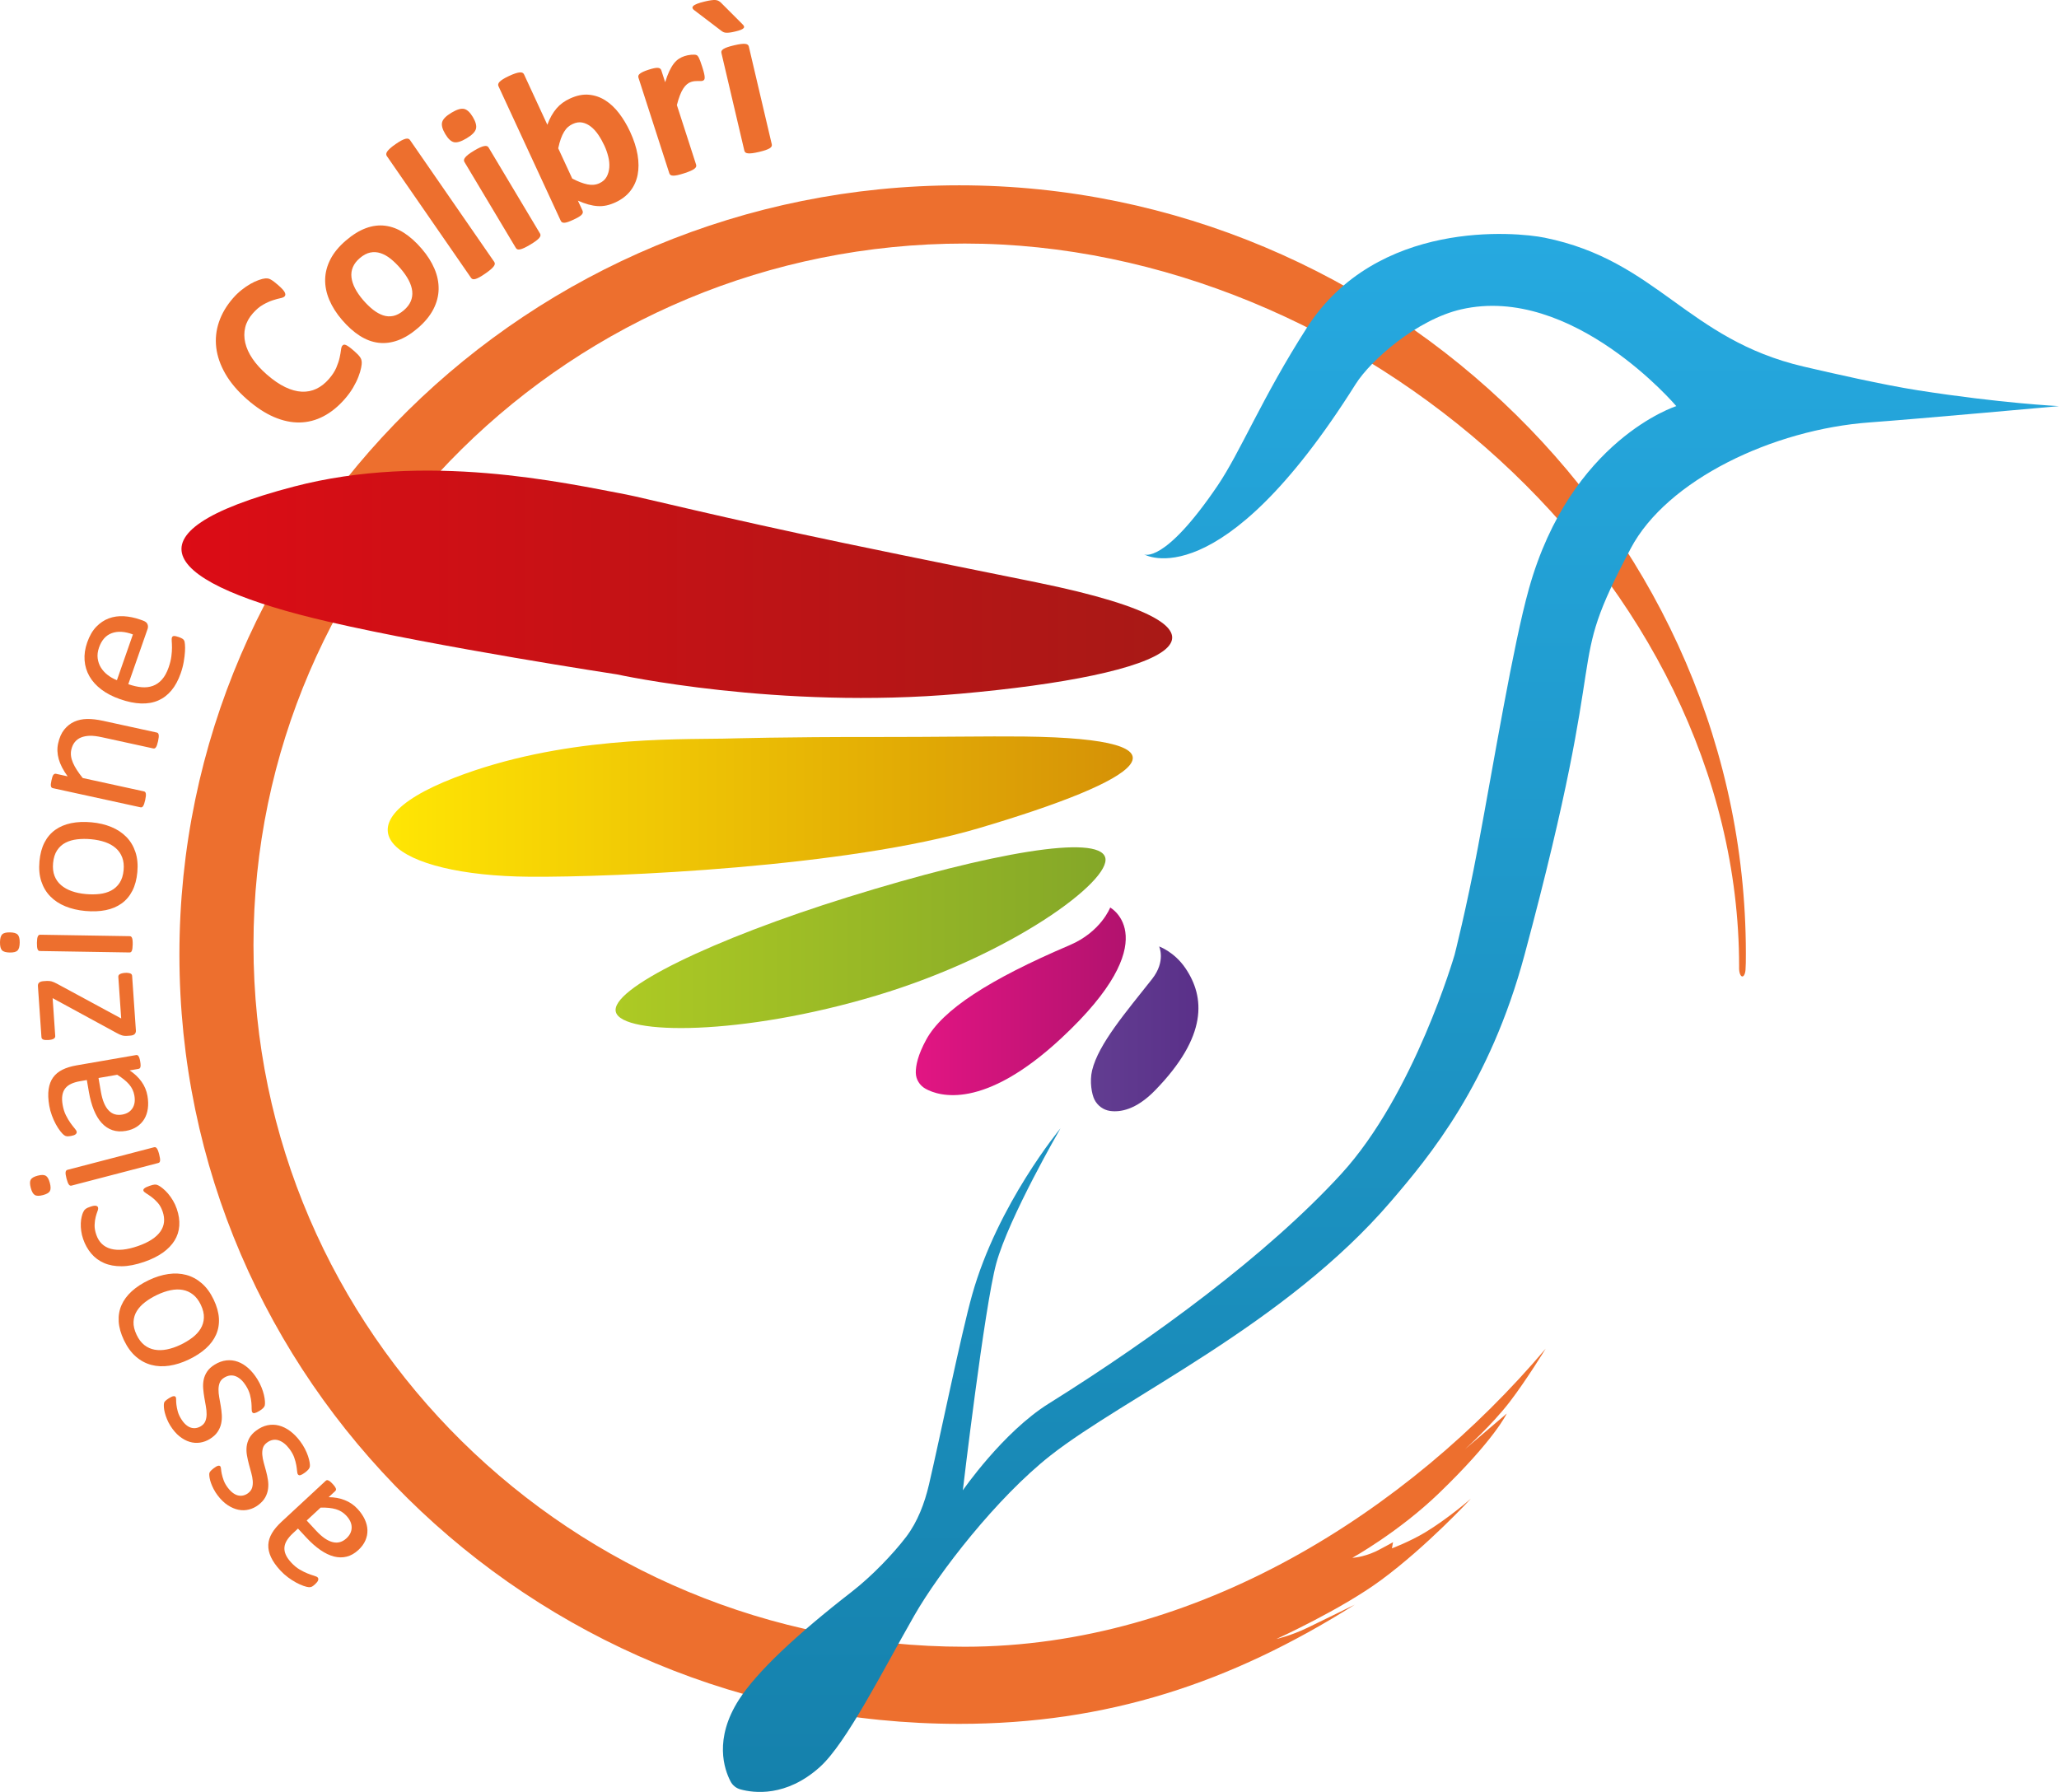 <?xml version="1.0" encoding="UTF-8"?>
<svg id="Livello_2" data-name="Livello 2" xmlns="http://www.w3.org/2000/svg" xmlns:xlink="http://www.w3.org/1999/xlink" viewBox="0 0 4651.71 4048.68">
  <defs>
    <style>
      .cls-1 {
        fill: #ed6f2e;
      }

      .cls-1, .cls-2, .cls-3, .cls-4, .cls-5, .cls-6, .cls-7 {
        stroke-width: 0px;
      }

      .cls-2 {
        fill: url(#Sfumatura_senza_nome_26);
      }

      .cls-3 {
        fill: url(#Sfumatura_senza_nome_14);
      }

      .cls-4 {
        fill: url(#Sfumatura_senza_nome_20);
      }

      .cls-5 {
        fill: url(#Sfumatura_senza_nome_13);
      }

      .cls-6 {
        fill: url(#Sfumatura_senza_nome_39);
      }

      .cls-7 {
        fill: url(#Sfumatura_senza_nome_33);
      }
    </style>
    <linearGradient id="Sfumatura_senza_nome_33" data-name="Sfumatura senza nome 33" x1="270.61" y1="4888.85" x2="744.97" y2="4888.85" gradientTransform="translate(1798.36 -2626.43)" gradientUnits="userSpaceOnUse">
      <stop offset="0" stop-color="#e21583"/>
      <stop offset="1" stop-color="#b2126e"/>
    </linearGradient>
    <linearGradient id="Sfumatura_senza_nome_14" data-name="Sfumatura senza nome 14" x1="1344.09" y1="6675.12" x2="1344.09" y2="3154.99" gradientTransform="translate(1798.36 -2626.43)" gradientUnits="userSpaceOnUse">
      <stop offset="0" stop-color="#1581ac"/>
      <stop offset="1" stop-color="#26a9e0"/>
    </linearGradient>
    <linearGradient id="Sfumatura_senza_nome_13" data-name="Sfumatura senza nome 13" x1="-1388.38" y1="3946.55" x2="849.9" y2="3946.55" gradientTransform="translate(1798.36 -2626.43)" gradientUnits="userSpaceOnUse">
      <stop offset="0" stop-color="#dc0c15"/>
      <stop offset="1" stop-color="#a81916"/>
    </linearGradient>
    <linearGradient id="Sfumatura_senza_nome_20" data-name="Sfumatura senza nome 20" x1="-922.42" y1="4448.83" x2="760.84" y2="4448.83" gradientTransform="translate(1798.36 -2626.43)" gradientUnits="userSpaceOnUse">
      <stop offset="0" stop-color="#ffe604"/>
      <stop offset="1" stop-color="#d59106"/>
    </linearGradient>
    <linearGradient id="Sfumatura_senza_nome_26" data-name="Sfumatura senza nome 26" x1="-407.61" y1="4745.03" x2="699.29" y2="4745.03" gradientTransform="translate(1798.36 -2626.43)" gradientUnits="userSpaceOnUse">
      <stop offset="0" stop-color="#adca24"/>
      <stop offset="1" stop-color="#84a728"/>
    </linearGradient>
    <linearGradient id="Sfumatura_senza_nome_39" data-name="Sfumatura senza nome 39" x1="666.27" y1="4951.04" x2="909.15" y2="4951.04" gradientTransform="translate(1798.36 -2626.43)" gradientUnits="userSpaceOnUse">
      <stop offset="0" stop-color="#623d91"/>
      <stop offset="1" stop-color="#5a3089"/>
    </linearGradient>
  </defs>
  <g id="Livello_1-2" data-name="Livello 1">
    <g>
      <path class="cls-1" d="M3944.14,2175.68c12.15-959.85-803.76-1756.98-1776.85-1756.98S405.34,1196.87,405.34,2156.8s788.85,1738.1,1761.95,1738.1c333.31,0,613.15-92.42,893.4-269.31,0,0-66.36,32.71-106.83,52.17-38.47,18.5-70.06,25.34-70.06,25.34,0,0,145.59-66.09,236.52-133.16,104.37-76.99,202.73-183.85,202.73-183.85,0,0-51.68,45.22-103.85,76.52-34.42,20.65-74.53,35.78-74.53,35.78l2.48-13.91s-30.32,16.84-40.25,21.37c-28.32,12.92-51.68,13.91-51.68,13.91,0,0,103.85-57.64,194.78-145.09,127.13-122.27,154.03-180.87,154.03-180.87l-94.9,80.99s61.36-54.69,102.36-108.32c37.55-49.13,80.5-119.25,80.5-119.25-310.81,367.29-787.46,673.44-1312.38,673.44-887.49,0-1606.94-709.71-1606.94-1585.19s719.45-1585.19,1606.94-1585.19,1749.43,757.88,1749.43,1633.36c.01-.66-.04,2.09-.04,3.85,0,10.36,3.28,18.76,7.33,18.76s7.33-8.4,7.33-18.76c0-.71.45-7.74.5-11.8Z"/>
      <path class="cls-7" d="M2508.15,2050.46s-20.7,54.83-91.37,84.97c-182.91,78.01-287.29,146.22-324.03,213.16-19.23,35.03-24.04,59.38-23.78,75.32.25,15.19,8.97,28.85,22.27,36.18,29.89,16.47,130.38,49.54,306.59-114.48,240.49-223.85,110.31-295.15,110.31-295.15Z"/>
      <path class="cls-3" d="M2584.67,1252.47s171.65,102.29,478-384.59c33.74-53.63,137.95-145.89,238.5-168.94,251.42-57.64,485.95,218.63,485.95,218.63,0,0-238.5,75.53-332.91,412.41-35.9,128.11-78.81,389.56-115.28,584.41-25.84,138.1-52.67,242.74-52.67,242.74,0,0-91.1,315.29-256.39,495.56-166.49,181.57-422.35,369.68-660.85,518.75-103.35,64.59-193.78,195.77-193.78,195.77,0,0,49.07-416.49,75.53-512.78,28.7-104.45,145.09-305.09,145.09-305.09,0,0-142.11,170.93-199.75,376.64-24.66,88.01-71.87,319.01-97.39,428.31-9.73,41.66-25.69,84.28-51.68,118.26-28.94,37.85-76.57,88.02-123.23,124.22-124.22,96.4-214.22,180.79-254.4,243.47-56.95,88.84-33.25,157.37-18.9,184.77,4.62,8.81,12.65,15.25,22.25,17.89,30.04,8.26,103.31,17.97,179.51-50.61,60.2-54.18,142.29-218.17,213.66-342.85,55.34-96.67,186.09-265.52,307.07-360.74,167.95-132.17,530.95-296.14,769.45-574.4,87.66-102.27,223.32-265,301.83-557.17,202.02-751.81,85.46-625.41,239.74-917.82,81.56-154.59,320.75-269.07,540.37-284.97,107.03-7.75,427.32-36.77,427.32-36.77,0,0-130.21-6.23-319-35.78-77.85-12.18-195.24-38.89-258.38-53.66-263.35-61.61-329.93-239.5-584.73-291.1-64.48-13.06-379.22-42.81-537.23,203.65-101.35,158.08-149.98,280.49-201.73,356.76-121.29,178.76-165.96,155.03-165.96,155.03Z"/>
      <path class="cls-5" d="M2343.19,1316.07c-103.61-21.18-263.47-52.93-438.25-89.44-268.96-56.18-456.21-102.95-489.93-109.31-142.11-26.83-452.01-96.22-751.29-17.89-402.48,105.34-288.19,220.62,77.51,305.09,251.3,58.04,652.9,119.25,652.9,119.25,0,0,364.17,80.05,774.14,43.73,471.05-41.74,709.55-142.11,174.9-251.42Z"/>
      <path class="cls-4" d="M2312.72,1664.08c-79.48-.94-201.98,1.27-336.18,1.1-206.51-.27-317.12,3.22-342.91,3.68-108.68,1.95-366.7-4.79-607.19,88.45-280.32,108.68-137.6,221.26,169.93,223.6,193.78,1.47,716.96-21.73,1013.64-109.31,373.66-110.31,505.83-202.73,102.7-207.51Z"/>
      <path class="cls-2" d="M2496.88,1937.17c-15.62-52.04-254.07-11.93-581.36,89.83-304.12,94.55-539.66,207.94-524.04,259.98,15.62,52.04,283.94,53.77,588.98-37.77,305.04-91.54,532.04-260,516.42-312.04Z"/>
      <path class="cls-6" d="M2618.71,2138.41s15.78,33.32-15.9,73.54c-57.92,73.54-121.21,146.59-135.54,206.6-6.07,25.44-.56,54.06,5.24,65.67,6.91,13.82,19.96,23.63,35.26,25.81,22.5,3.22,58.49-2.09,101.5-46.17,119.75-122.73,113.29-211.18,68.57-276.76-24.92-36.56-59.13-48.69-59.13-48.69Z"/>
      <g>
        <path class="cls-1" d="M735.76,3345.76c1.32-1.22,2.71-1.7,4.18-1.44,1.47.26,3.08,1,4.82,2.22,1.75,1.22,3.99,3.3,6.71,6.25,2.63,2.84,4.57,5.25,5.8,7.24,1.24,2,1.88,3.69,1.93,5.05.05,1.38-.59,2.68-1.91,3.9l-14.84,13.77c12.89.01,24.93,2.18,36.11,6.52,11.18,4.34,20.87,10.92,29.06,19.75,7.18,7.74,12.66,15.69,16.44,23.84,3.78,8.16,5.8,16.23,6.05,24.21.25,7.99-1.29,15.81-4.62,23.46-3.33,7.65-8.57,14.8-15.72,21.42-8.35,7.75-17.18,12.79-26.47,15.12-9.29,2.33-18.9,2.22-28.84-.33-9.93-2.55-20.16-7.46-30.7-14.74-10.53-7.27-21.1-16.64-31.72-28.08l-18.81-20.28-11.54,10.71c-5.71,5.3-10.21,10.59-13.5,15.87-3.28,5.28-5.14,10.61-5.58,15.98-.43,5.37.58,10.88,3.04,16.51,2.46,5.63,6.57,11.55,12.34,17.77,6.17,6.65,12.51,11.88,19,15.69,6.5,3.81,12.56,6.81,18.17,9.01,5.62,2.2,10.46,3.89,14.53,5.08,4.08,1.19,6.71,2.44,7.93,3.75.81.87,1.3,1.84,1.46,2.9.17,1.07.04,2.25-.38,3.56-.43,1.3-1.22,2.7-2.4,4.2-1.17,1.49-2.58,3-4.23,4.53-2.75,2.55-5.09,4.37-7.05,5.47-1.94,1.1-4.32,1.57-7.11,1.43-2.79-.15-6.82-1.12-12.09-2.94-5.26-1.81-10.86-4.33-16.8-7.53-5.94-3.21-12.02-7.11-18.22-11.7-6.2-4.59-11.93-9.72-17.19-15.39-9.81-10.58-16.94-20.69-21.4-30.35-4.46-9.66-6.48-18.95-6.05-27.86.43-8.91,3.14-17.62,8.14-26.12,5.01-8.5,12.12-17.03,21.36-25.59l100.1-92.85ZM692.87,3435.45l21.39,23.06c6.88,7.41,13.48,13.26,19.8,17.54,6.32,4.28,12.39,7.07,18.2,8.37,5.81,1.3,11.23,1.2,16.26-.33,5.03-1.52,9.8-4.37,14.31-8.55,7.7-7.14,11.58-15.25,11.64-24.33.06-9.08-3.95-17.99-12.04-26.71-6.57-7.09-14.48-11.97-23.72-14.66-9.24-2.68-20.68-3.89-34.33-3.6l-31.5,29.21Z"/>
        <path class="cls-1" d="M578.65,3232.37c8.27-6.22,16.77-10.25,25.52-12.1,8.75-1.84,17.45-1.64,26.08.61,8.64,2.25,17,6.37,25.09,12.38,8.09,6.01,15.63,13.65,22.6,22.91,4.3,5.7,7.94,11.48,10.93,17.32,3,5.84,5.35,11.33,7.05,16.47,1.71,5.14,2.89,9.7,3.54,13.67.65,3.98.87,7.07.66,9.28-.21,2.21-1.17,4.43-2.89,6.64-1.71,2.22-4.42,4.73-8.13,7.52-2.27,1.71-4.28,3.04-6.02,3.98-1.73.93-3.21,1.58-4.44,1.94-1.23.37-2.29.38-3.21.05-.91-.34-1.68-.93-2.31-1.76-.98-1.3-1.63-3.84-1.94-7.62-.31-3.77-.91-8.25-1.81-13.44-.9-5.18-2.47-10.94-4.7-17.26-2.23-6.32-5.85-12.82-10.86-19.47-3.76-4.98-7.69-9.1-11.81-12.32-4.12-3.23-8.35-5.54-12.68-6.93-4.33-1.39-8.72-1.67-13.16-.84-4.44.83-8.88,2.91-13.31,6.25-4.55,3.42-7.51,7.47-8.88,12.13-1.37,4.66-1.82,9.79-1.35,15.4.47,5.61,1.56,11.48,3.28,17.63,1.72,6.15,3.47,12.52,5.23,19.1,1.77,6.59,3.18,13.25,4.22,20,1.05,6.75,1.15,13.43.3,20.02-.85,6.6-2.98,12.99-6.38,19.19-3.41,6.2-8.7,12-15.89,17.42-6.35,4.77-13.34,8.14-20.99,10.08-7.64,1.94-15.48,2.12-23.53.54-8.04-1.58-16.13-5.03-24.27-10.35-8.13-5.32-15.87-12.85-23.21-22.59-3.22-4.28-6.08-8.83-8.59-13.64-2.5-4.82-4.51-9.36-6.03-13.61-1.52-4.26-2.56-8.08-3.14-11.46-.57-3.38-.85-6.06-.84-8.03.02-1.97.23-3.43.64-4.39.4-.95.99-1.86,1.75-2.71.77-.86,1.74-1.87,2.92-3.04s2.73-2.48,4.65-3.92c2.04-1.54,3.87-2.78,5.5-3.73,1.63-.95,3.09-1.58,4.36-1.88,1.28-.31,2.34-.32,3.21-.04.87.28,1.57.77,2.1,1.48.81,1.07,1.31,3.11,1.51,6.12.21,3.02.77,6.68,1.68,11.02.92,4.33,2.36,9.17,4.3,14.49,1.95,5.33,5.03,10.79,9.23,16.37,3.76,4.98,7.64,8.96,11.64,11.9,4,2.95,7.97,4.85,11.9,5.71,3.93.86,7.8.83,11.62-.09,3.81-.91,7.4-2.64,10.75-5.16,4.67-3.52,7.7-7.66,9.08-12.43,1.39-4.76,1.85-9.95,1.37-15.56-.46-5.61-1.57-11.56-3.33-17.88-1.75-6.31-3.51-12.76-5.28-19.34-1.76-6.58-3.25-13.28-4.45-20.11-1.19-6.82-1.43-13.49-.7-20,.73-6.51,2.74-12.82,6.02-18.92,3.29-6.11,8.41-11.78,15.35-17.01Z"/>
        <path class="cls-1" d="M484.76,3083.4c8.8-5.44,17.65-8.67,26.53-9.7,8.88-1.02,17.52-.02,25.91,3,8.4,3.03,16.34,7.91,23.85,14.64,7.5,6.73,14.3,15.02,20.4,24.89,3.75,6.07,6.85,12.16,9.29,18.25s4.28,11.78,5.51,17.05c1.23,5.27,1.99,9.92,2.27,13.94.28,4.02.22,7.12-.2,9.3-.41,2.18-1.58,4.29-3.48,6.34-1.9,2.06-4.83,4.3-8.79,6.74-2.42,1.5-4.54,2.63-6.36,3.41-1.81.77-3.35,1.28-4.6,1.53-1.25.25-2.32.16-3.2-.26-.87-.42-1.59-1.07-2.14-1.96-.86-1.39-1.27-3.98-1.23-7.76s-.15-8.3-.57-13.55c-.42-5.25-1.45-11.12-3.09-17.63-1.64-6.5-4.64-13.3-9.02-20.39-3.28-5.32-6.83-9.76-10.63-13.36-3.81-3.59-7.8-6.28-11.99-8.06-4.18-1.79-8.53-2.47-13.03-2.05-4.5.42-9.11,2.08-13.83,5-4.85,2.99-8.17,6.75-9.96,11.27-1.79,4.52-2.71,9.58-2.77,15.21-.05,5.63.5,11.58,1.65,17.86,1.15,6.28,2.3,12.78,3.45,19.5,1.16,6.72,1.94,13.48,2.36,20.3.42,6.82-.09,13.47-1.55,19.97-1.45,6.49-4.16,12.66-8.12,18.52-3.96,5.86-9.77,11.15-17.42,15.88-6.76,4.17-14.03,6.88-21.83,8.11-7.79,1.23-15.61.69-23.47-1.62-7.86-2.31-15.6-6.49-23.21-12.54-7.61-6.05-14.62-14.26-21.04-24.64-2.82-4.55-5.25-9.35-7.29-14.38-2.05-5.03-3.63-9.72-4.75-14.11-1.12-4.37-1.81-8.27-2.07-11.7-.26-3.42-.29-6.11-.09-8.07.2-1.96.55-3.39,1.04-4.31.49-.92,1.16-1.76,2-2.55.84-.78,1.9-1.7,3.19-2.75,1.29-1.06,2.95-2.22,4.99-3.48,2.17-1.34,4.11-2.4,5.82-3.2s3.21-1.29,4.51-1.47c1.3-.19,2.36-.1,3.2.26.84.36,1.49.91,1.96,1.67.7,1.14,1.02,3.22.94,6.24-.07,3.02.15,6.73.66,11.13.52,4.4,1.5,9.35,2.95,14.83,1.45,5.49,4.01,11.2,7.68,17.15,3.28,5.31,6.78,9.62,10.5,12.92,3.71,3.3,7.49,5.56,11.32,6.77,3.84,1.22,7.69,1.54,11.58.98,3.88-.56,7.61-1.95,11.18-4.15,4.98-3.07,8.37-6.92,10.19-11.54,1.82-4.62,2.75-9.74,2.8-15.37.06-5.62-.5-11.66-1.67-18.11-1.16-6.45-2.32-13.03-3.48-19.75-1.15-6.71-2.01-13.53-2.58-20.43-.56-6.91-.18-13.56,1.14-19.98,1.33-6.41,3.91-12.51,7.74-18.28,3.83-5.78,9.45-10.95,16.85-15.52Z"/>
        <path class="cls-1" d="M336.18,2892.35c14.89-7.1,29.52-11.69,43.9-13.76,14.38-2.07,27.94-1.41,40.69,1.98,12.75,3.4,24.43,9.7,35.04,18.88,10.61,9.19,19.57,21.44,26.86,36.75,7.1,14.9,11.06,28.96,11.87,42.16.82,13.21-1.28,25.53-6.29,36.98-5.01,11.45-12.74,21.89-23.19,31.32-10.45,9.43-23.4,17.83-38.83,25.18-14.89,7.1-29.5,11.72-43.85,13.86-14.34,2.14-27.89,1.51-40.64-1.88-12.75-3.39-24.38-9.67-34.89-18.83-10.51-9.16-19.45-21.46-26.81-36.89-7.1-14.91-11.06-28.96-11.88-42.16-.81-13.21,1.28-25.53,6.29-36.98,5.01-11.45,12.72-21.92,23.14-31.42,10.42-9.5,23.28-17.89,38.58-25.18ZM354.83,2925.72c-9.88,4.7-18.78,10.07-26.71,16.1-7.92,6.02-14.2,12.72-18.83,20.07-4.63,7.37-7.17,15.55-7.6,24.57s1.9,18.88,7,29.58c4.71,9.89,10.53,17.55,17.44,22.99,6.91,5.43,14.68,8.91,23.3,10.46,8.63,1.54,17.87,1.33,27.73-.62,9.86-1.96,20-5.43,30.43-10.39,10.02-4.77,18.99-10.17,26.91-16.2,7.93-6.02,14.16-12.73,18.68-20.13,4.53-7.4,7.02-15.6,7.45-24.62s-1.9-18.88-7-29.58c-4.65-9.75-10.44-17.38-17.39-22.88-6.94-5.5-14.69-9.04-23.25-10.61-8.56-1.58-17.75-1.35-27.58.68-9.83,2.03-20.03,5.56-30.58,10.59Z"/>
        <path class="cls-1" d="M338.34,2679.19c2.41-.83,4.52-1.48,6.34-1.96,1.82-.47,3.39-.73,4.72-.8,1.33-.06,2.54,0,3.62.17,1.09.17,2.83.83,5.21,1.98,2.38,1.15,5.61,3.37,9.68,6.68,4.08,3.31,8.06,7.25,11.93,11.81,3.88,4.56,7.52,9.71,10.93,15.46,3.41,5.75,6.26,11.92,8.54,18.53,4.71,13.64,6.61,26.51,5.72,38.62-.89,12.11-4.47,23.22-10.74,33.33-6.27,10.11-15.1,19.22-26.5,27.32-11.4,8.11-25.39,15.02-41.97,20.74-18.85,6.51-35.83,9.82-50.95,9.92-15.11.11-28.36-2.32-39.75-7.28-11.39-4.96-21.03-12.09-28.93-21.4-7.89-9.31-14-20.22-18.32-32.74-2.09-6.04-3.55-12.11-4.38-18.19-.83-6.09-1.15-11.84-.96-17.25.2-5.42.85-10.41,1.97-14.96,1.13-4.56,2.24-7.98,3.36-10.25,1.12-2.28,2.07-3.9,2.84-4.87.77-.98,1.76-1.91,2.96-2.79,1.21-.89,2.63-1.69,4.28-2.42,1.65-.72,3.76-1.53,6.31-2.41,5.53-1.91,9.61-2.61,12.24-2.1,2.63.51,4.27,1.68,4.9,3.5.73,2.11.4,4.94-1,8.49-1.39,3.55-2.78,7.92-4.16,13.11-1.38,5.2-2.21,11.19-2.48,17.97-.27,6.78,1,14.25,3.81,22.41,5.78,16.73,16.69,27.32,32.74,31.77,16.05,4.45,36.41,2.42,61.07-6.1,12.33-4.26,22.74-9.15,31.22-14.67,8.48-5.53,15.07-11.61,19.75-18.27,4.69-6.65,7.42-13.77,8.21-21.36.79-7.59-.27-15.6-3.18-24.04-2.77-8.01-6.47-14.6-11.11-19.77-4.64-5.16-9.24-9.43-13.82-12.81-4.58-3.38-8.63-6.14-12.15-8.32-3.52-2.17-5.58-4.09-6.16-5.78-.34-.98-.34-1.93-.02-2.82.33-.9,1.08-1.83,2.25-2.78,1.18-.96,2.76-1.9,4.74-2.82,1.98-.92,4.39-1.87,7.23-2.85Z"/>
        <path class="cls-1" d="M85.1,2656.3c8.42-2.2,14.56-2.1,18.43.27,3.87,2.37,6.91,7.8,9.13,16.29,2.17,8.35,2.18,14.46.01,18.32-2.16,3.87-7.39,6.88-15.66,9.04-8.41,2.2-14.56,2.11-18.43-.26-3.87-2.37-6.91-7.8-9.13-16.29-2.18-8.35-2.18-14.46-.01-18.32,2.17-3.87,7.39-6.89,15.66-9.04ZM348.21,2592.08c1.16-.31,2.22-.27,3.16.09.95.37,1.88,1.12,2.8,2.27.92,1.14,1.82,2.83,2.71,5.05.89,2.23,1.81,5.14,2.74,8.73.9,3.46,1.51,6.38,1.82,8.75.31,2.38.35,4.33.13,5.85s-.67,2.63-1.34,3.34c-.66.72-1.58,1.22-2.74,1.53l-195.88,51.07c-1.01.26-2.02.26-3.02-.02s-1.97-1.02-2.91-2.24c-.93-1.21-1.85-2.93-2.74-5.16-.89-2.22-1.79-5.07-2.69-8.52-.94-3.6-1.56-6.59-1.87-8.97-.31-2.38-.34-4.29-.1-5.74.24-1.44.72-2.57,1.44-3.37.72-.8,1.59-1.34,2.6-1.6l195.88-51.07Z"/>
        <path class="cls-1" d="M307.41,2383.82c1.77-.31,3.21.05,4.29,1.07,1.09,1.02,2.03,2.52,2.83,4.5.8,1.97,1.54,4.94,2.22,8.9.66,3.81.97,6.89.91,9.24-.05,2.35-.43,4.12-1.14,5.29-.71,1.18-1.95,1.92-3.72,2.23l-19.95,3.45c10.8,7.04,19.71,15.42,26.72,25.15,7.01,9.74,11.54,20.53,13.6,32.4,1.8,10.41,2.06,20.06.79,28.96-1.27,8.9-3.98,16.76-8.13,23.59-4.14,6.83-9.7,12.55-16.66,17.15s-15.25,7.73-24.85,9.4c-11.23,1.94-21.37,1.36-30.43-1.75-9.06-3.11-17.06-8.44-24-16-6.94-7.55-12.83-17.25-17.7-29.09-4.86-11.84-8.63-25.45-11.29-40.84l-4.72-27.26-15.51,2.68c-7.68,1.33-14.34,3.31-19.97,5.95-5.63,2.64-10.09,6.09-13.39,10.36-3.29,4.27-5.44,9.43-6.45,15.49-1.01,6.06-.79,13.27.66,21.62,1.55,8.94,4.01,16.78,7.38,23.51,3.37,6.74,6.82,12.56,10.32,17.46,3.51,4.9,6.65,8.96,9.41,12.18,2.77,3.22,4.3,5.71,4.6,7.46.2,1.18.09,2.25-.35,3.23-.44.98-1.19,1.9-2.26,2.77-1.07.87-2.5,1.61-4.29,2.22s-3.8,1.11-6.02,1.49c-3.69.64-6.65.89-8.89.75-2.23-.14-4.48-1.04-6.74-2.68-2.26-1.65-5.1-4.66-8.53-9.05-3.42-4.39-6.75-9.54-9.98-15.48-3.23-5.93-6.2-12.51-8.89-19.75-2.7-7.23-4.7-14.66-6.02-22.27-2.46-14.21-2.92-26.59-1.4-37.11,1.53-10.53,4.9-19.41,10.11-26.66,5.22-7.24,12.24-13.05,21.06-17.45,8.83-4.4,19.45-7.67,31.86-9.82l134.53-23.28ZM222.56,2435.64l5.36,31c1.73,9.97,4.07,18.46,7.04,25.5,2.97,7.03,6.53,12.68,10.69,16.94,4.16,4.26,8.77,7.13,13.81,8.59,5.05,1.47,10.6,1.67,16.66.62,10.34-1.79,18.02-6.48,23.02-14.06,5-7.58,6.49-17.24,4.46-28.96-1.65-9.53-5.61-17.93-11.9-25.22-6.28-7.29-15.22-14.53-26.82-21.74l-42.33,7.33Z"/>
        <path class="cls-1" d="M282.23,2198.09c2.84-.19,5.29-.14,7.34.17,2.05.3,3.74.71,5.05,1.22,1.31.51,2.27,1.26,2.86,2.26.6,1,.93,2.1,1.02,3.28l8.51,123.3c.22,3.12-.65,5.75-2.61,7.9-1.95,2.14-5.4,3.39-10.34,3.73l-7.63.52c-2.09.15-3.97.13-5.64-.06-1.66-.18-3.34-.51-5.03-1-1.69-.48-3.5-1.17-5.44-2.08-1.94-.9-4.16-2.02-6.66-3.34l-144.77-78.78,5.92,85.69c.16,2.38-.94,4.35-3.31,5.93-2.37,1.58-6.32,2.56-11.86,2.95-2.69.19-5.06.2-7.1.04-2.04-.16-3.72-.52-5.04-1.11-1.32-.58-2.27-1.33-2.86-2.26-.59-.93-.93-2.06-1.02-3.4l-7.93-114.84c-.11-1.63.01-3.09.38-4.38.36-1.29,1.04-2.42,2.02-3.38.99-.96,2.29-1.76,3.89-2.39,1.61-.63,3.69-1.04,6.23-1.21l7.18-.49c2.1-.15,4.05-.13,5.86.04,1.82.17,3.61.5,5.37.97,1.76.48,3.65,1.16,5.67,2.07,2.02.91,4.28,2.02,6.77,3.34l144.74,78.33-6.48-93.92c-.08-1.19.11-2.28.56-3.28.46-1,1.26-1.87,2.41-2.63,1.15-.75,2.72-1.41,4.71-2,1.99-.58,4.4-.97,7.25-1.17Z"/>
        <path class="cls-1" d="M22.41,2106.62c8.7.14,14.59,1.87,17.69,5.19,3.09,3.32,4.57,9.37,4.43,18.14-.14,8.63-1.77,14.51-4.9,17.66-3.12,3.15-8.96,4.65-17.51,4.51-8.69-.14-14.59-1.87-17.69-5.19-3.09-3.32-4.57-9.37-4.43-18.14.14-8.62,1.77-14.5,4.9-17.65,3.13-3.15,8.96-4.65,17.51-4.52ZM293.11,2115.22c1.2.02,2.21.33,3.02.94.82.61,1.51,1.59,2.09,2.93.58,1.35,1,3.22,1.26,5.6.26,2.38.36,5.43.3,9.15-.06,3.56-.26,6.54-.59,8.91-.34,2.38-.82,4.26-1.44,5.67-.62,1.4-1.35,2.36-2.18,2.86-.83.51-1.85.75-3.05.73l-202.4-3.26c-1.05-.02-2.02-.29-2.91-.83-.89-.54-1.62-1.51-2.2-2.93-.57-1.42-.99-3.32-1.26-5.71-.26-2.38-.36-5.36-.31-8.93.06-3.71.26-6.77.6-9.14.34-2.37.82-4.23,1.44-5.56.62-1.33,1.39-2.28,2.29-2.86.91-.58,1.89-.87,2.94-.85l202.4,3.27Z"/>
        <path class="cls-1" d="M206.73,1857.92c16.43,1.51,31.35,5.03,44.77,10.59,13.42,5.56,24.74,13.05,33.97,22.48,9.23,9.43,16.05,20.81,20.48,34.13,4.43,13.32,5.87,28.43,4.33,45.31-1.51,16.44-5.28,30.54-11.33,42.31-6.04,11.77-14.14,21.3-24.3,28.58-10.15,7.28-22.13,12.31-35.94,15.08-13.8,2.77-29.22,3.38-46.24,1.82-16.43-1.5-31.35-5-44.78-10.48-13.42-5.48-24.75-12.94-33.98-22.37-9.22-9.43-16.02-20.76-20.38-34.01-4.36-13.24-5.76-28.37-4.2-45.41,1.5-16.44,5.28-30.54,11.32-42.31,6.04-11.77,14.14-21.29,24.3-28.58,10.15-7.28,22.14-12.35,35.95-15.19,13.81-2.84,29.16-3.5,46.03-1.95ZM205.72,1896.14c-10.9-1-21.29-.93-31.19.2-9.89,1.13-18.71,3.68-26.45,7.64-7.74,3.97-14.1,9.71-19.08,17.24-4.98,7.53-8.01,17.2-9.09,29-1,10.91.09,20.47,3.25,28.67,3.17,8.2,8.06,15.16,14.69,20.89,6.63,5.73,14.69,10.27,24.16,13.63,9.49,3.35,19.97,5.56,31.47,6.6,11.05,1.01,21.52.95,31.41-.17,9.89-1.13,18.67-3.72,26.35-7.76,7.67-4.05,14-9.83,18.98-17.36,4.98-7.53,8.01-17.2,9.09-29.01.98-10.76-.1-20.28-3.26-28.55-3.16-8.28-8.01-15.27-14.57-21-6.55-5.72-14.57-10.22-24.06-13.51-9.49-3.27-20.05-5.45-31.7-6.52Z"/>
        <path class="cls-1" d="M354.21,1655.1c1.18.26,2.1.77,2.78,1.52.68.76,1.17,1.85,1.47,3.29.3,1.44.34,3.35.13,5.74-.22,2.39-.7,5.32-1.46,8.81-.79,3.63-1.59,6.58-2.39,8.84-.8,2.26-1.64,3.98-2.51,5.16-.87,1.18-1.77,1.97-2.71,2.38-.93.4-1.98.48-3.16.22l-115.8-25.29c-11.28-2.46-20.55-3.58-27.82-3.34-7.27.24-13.75,1.49-19.47,3.74-5.71,2.26-10.46,5.75-14.26,10.48-3.8,4.73-6.45,10.58-7.98,17.55-1.97,9.01-.71,18.72,3.77,29.14,4.48,10.42,11.87,21.92,22.16,34.52l138.22,30.18c1.17.26,2.1.77,2.77,1.52.68.76,1.17,1.85,1.47,3.29.3,1.44.34,3.35.13,5.74-.22,2.39-.72,5.4-1.51,9.03-.76,3.48-1.54,6.36-2.34,8.62-.8,2.26-1.65,4.02-2.53,5.27-.89,1.25-1.79,2.05-2.71,2.38-.91.33-1.96.37-3.13.11l-197.76-43.19c-1.17-.26-2.11-.69-2.82-1.3-.71-.61-1.25-1.64-1.63-3.09-.37-1.45-.45-3.22-.22-5.3.22-2.08.7-4.79,1.43-8.13.7-3.2,1.39-5.83,2.07-7.88.68-2.06,1.48-3.6,2.39-4.62.91-1.02,1.83-1.69,2.74-2.03.92-.33,1.96-.37,3.13-.11l26.15,5.71c-10.04-13.76-16.76-26.76-20.15-38.99-3.39-12.23-3.87-23.94-1.42-35.13,2.85-13.08,7.49-23.6,13.91-31.56,6.42-7.96,13.97-13.88,22.65-17.77,8.68-3.89,18.3-5.94,28.85-6.15,10.56-.21,22.87,1.23,36.93,4.3l120.63,26.34Z"/>
        <path class="cls-1" d="M322.9,1402.12c5.52,1.93,8.97,4.68,10.34,8.24,1.37,3.57,1.45,7.11.22,10.64l-43.62,124.82c10.62,3.71,20.54,5.99,29.77,6.84,9.23.85,17.76-.13,25.57-2.94,7.81-2.81,14.73-7.6,20.74-14.36,6.02-6.76,11.02-15.86,15.01-27.29,3.16-9.03,5.22-17.33,6.2-24.9.98-7.57,1.45-14.25,1.41-20.05-.04-5.79-.22-10.61-.55-14.44-.33-3.83-.2-6.6.4-8.29.35-.99.9-1.78,1.67-2.38.77-.6,1.72-.94,2.86-1.02,1.14-.07,2.63.09,4.47.49,1.85.41,4.04,1.05,6.59,1.94,1.84.64,3.41,1.27,4.7,1.88,1.3.61,2.44,1.21,3.43,1.79.99.58,1.82,1.27,2.5,2.05.68.79,1.27,1.71,1.78,2.75.51,1.05.99,3.77,1.43,8.18.45,4.41.46,9.93.05,16.56-.41,6.63-1.33,14.15-2.76,22.55-1.43,8.41-3.71,17.1-6.85,26.08-5.44,15.58-12.41,28.47-20.9,38.66-8.48,10.19-18.44,17.78-29.87,22.76-11.43,4.99-24.37,7.24-38.82,6.76-14.45-.48-30.3-3.74-47.57-9.77-16.42-5.74-30.44-13-42.06-21.79-11.62-8.79-20.61-18.74-26.97-29.87-6.36-11.12-10.02-23.15-10.97-36.09-.96-12.94.99-26.36,5.85-40.26,5.2-14.88,12.04-26.71,20.5-35.49,8.47-8.78,17.95-15.11,28.44-19.01,10.5-3.9,21.78-5.51,33.85-4.83,12.08.68,24.34,3.19,36.8,7.54l6.37,2.23ZM300.28,1433.44c-18.25-6.85-34.11-7.83-47.57-2.95-13.46,4.89-23.13,15.74-29,32.54-3.01,8.62-4.02,16.75-3.04,24.38.99,7.64,3.4,14.58,7.25,20.84,3.85,6.26,8.93,11.84,15.24,16.74,6.31,4.9,13.31,8.85,20.99,11.85l36.13-103.41Z"/>
        <path class="cls-1" d="M800.29,793.24c3.19,2.79,5.82,5.26,7.89,7.41,2.07,2.15,3.74,4.11,5,5.88,1.27,1.78,2.19,3.48,2.79,5.12.59,1.64,1.02,3.8,1.27,6.48.25,2.68-.22,7.02-1.42,13.02-1.19,6-3.26,12.8-6.2,20.41-2.94,7.61-6.95,15.73-12.03,24.37-5.08,8.64-11.39,17.26-18.93,25.87-14.74,16.84-30.66,29.75-47.76,38.71-17.1,8.97-35,13.65-53.72,14.03-18.72.39-38.08-3.7-58.09-12.27-20.01-8.57-40.36-21.91-61.04-40.01-21.07-18.44-37.33-37.6-48.8-57.48-11.47-19.88-18.37-39.68-20.72-59.4-2.35-19.72-.27-39.1,6.23-58.12,6.5-19.02,17.13-36.95,31.87-53.79,5.99-6.84,12.32-12.92,19.01-18.25,6.69-5.32,13.32-9.87,19.88-13.63,6.56-3.76,12.94-6.73,19.13-8.91,6.2-2.18,10.9-3.37,14.12-3.57,3.22-.2,5.68-.11,7.38.26,1.7.38,3.62,1.15,5.74,2.34,2.12,1.18,4.48,2.75,7.07,4.68,2.59,1.94,5.68,4.47,9.25,7.6,3.83,3.35,6.97,6.33,9.43,8.93,2.46,2.6,4.24,4.95,5.35,7.03,1.1,2.09,1.65,3.91,1.64,5.46-.01,1.56-.51,2.91-1.51,4.04-1.66,1.9-4.89,3.33-9.67,4.29-4.78.96-10.57,2.55-17.36,4.76-6.79,2.22-14.1,5.55-21.93,9.99-7.83,4.44-15.63,11.09-23.39,19.95-8.54,9.75-14.15,20.22-16.83,31.4-2.69,11.18-2.65,22.73.11,34.65,2.75,11.92,8.21,23.91,16.37,35.97,8.16,12.06,18.87,23.91,32.15,35.53,14.55,12.74,28.47,22.29,41.73,28.65,13.26,6.36,25.76,9.8,37.47,10.32,11.72.53,22.68-1.62,32.88-6.45,10.2-4.82,19.56-12.11,28.1-21.86,7.76-8.86,13.41-17.45,16.96-25.75,3.55-8.3,6.07-15.88,7.56-22.74,1.49-6.86,2.52-12.67,3.08-17.43.56-4.76,1.56-7.97,3-9.61,1.11-1.27,2.25-2.06,3.43-2.37,1.18-.31,2.75-.05,4.73.78,1.97.84,4.45,2.33,7.42,4.47,2.97,2.15,6.75,5.24,11.34,9.26Z"/>
        <path class="cls-1" d="M952.74,562.01c12.6,14.67,22.19,29.71,28.75,45.09,6.56,15.39,9.71,30.81,9.44,46.25-.27,15.45-4.23,30.59-11.89,45.44-7.66,14.85-19.33,29.02-35.04,42.51-15.19,13.05-30.23,22.28-45.11,27.68-14.89,5.4-29.51,7.23-43.88,5.48-14.37-1.75-28.43-7.01-42.17-15.78-13.74-8.77-27.14-20.75-40.19-35.94-12.6-14.67-22.18-29.76-28.74-45.27-6.55-15.51-9.67-30.95-9.34-46.33.32-15.38,4.29-30.46,11.88-45.26,7.59-14.79,19.24-28.94,34.94-42.42,15.32-13.16,30.4-22.47,45.22-27.94,14.83-5.46,29.39-7.3,43.7-5.49,14.31,1.81,28.33,7.09,42.08,15.86,13.74,8.78,27.2,20.82,40.35,36.13ZM904.8,606.54c-7.3-8.5-14.69-15.74-22.16-21.73-7.48-5.99-15.08-10.25-22.8-12.79-7.72-2.53-15.51-3-23.35-1.42-7.84,1.59-15.78,5.84-23.82,12.75-7.15,6.14-12.27,12.83-15.37,20.08-3.09,7.24-4.18,14.89-3.26,22.93.92,8.05,3.58,16.38,8,25,4.41,8.62,10.54,17.51,18.39,26.64,7.3,8.5,14.71,15.71,22.25,21.65,7.54,5.94,15.14,10.2,22.8,12.79,7.66,2.59,15.42,3.03,23.27,1.32,7.85-1.71,15.73-5.96,23.65-12.76,7.28-6.25,12.46-13,15.56-20.24,3.1-7.24,4.21-14.86,3.35-22.84-.86-7.98-3.53-16.25-8.01-24.82-4.48-8.57-10.64-17.42-18.49-26.56Z"/>
        <path class="cls-1" d="M1116.59,591.71c.97,1.39,1.39,2.9,1.29,4.52s-.93,3.48-2.45,5.56c-1.52,2.09-3.83,4.45-6.91,7.1-3.08,2.64-7.19,5.74-12.3,9.28-5.12,3.54-9.47,6.28-13.03,8.23-3.57,1.95-6.59,3.27-9.08,3.96-2.49.69-4.51.8-6.07.33-1.55-.47-2.81-1.41-3.78-2.8l-190.32-275.3c-.96-1.39-1.41-2.94-1.36-4.63.06-1.69.83-3.61,2.3-5.77,1.48-2.15,3.73-4.59,6.77-7.31,3.03-2.71,7.11-5.84,12.23-9.38,5.12-3.54,9.49-6.25,13.1-8.13,3.61-1.88,6.69-3.12,9.23-3.75,2.54-.62,4.61-.66,6.21-.12,1.6.54,2.89,1.51,3.85,2.91l190.32,275.3Z"/>
        <path class="cls-1" d="M1068.22,264.35c6.62,11.07,8.95,20.05,7,26.95-1.95,6.9-9,13.98-21.13,21.23-12.28,7.34-21.77,10.25-28.47,8.72-6.7-1.53-13.23-7.61-19.58-18.24-6.62-11.06-9.01-20.06-7.17-26.99,1.84-6.93,8.89-14.07,21.17-21.41,12.13-7.26,21.61-10.1,28.42-8.54,6.82,1.56,13.4,7.66,19.76,18.29ZM1220.05,527.64c.87,1.46,1.2,2.99.99,4.6-.21,1.61-1.15,3.41-2.81,5.39-1.66,1.98-4.11,4.19-7.36,6.63-3.25,2.43-7.55,5.26-12.89,8.45-5.35,3.19-9.86,5.65-13.54,7.35-3.69,1.71-6.79,2.83-9.32,3.35-2.53.53-4.56.5-6.08-.07-1.52-.57-2.71-1.59-3.58-3.05l-116.24-194.42c-.87-1.45-1.2-2.99-.99-4.6.21-1.61,1.13-3.44,2.74-5.49,1.62-2.05,4.03-4.34,7.23-6.84,3.21-2.51,7.48-5.36,12.82-8.56,5.34-3.19,9.88-5.61,13.61-7.25,3.73-1.64,6.88-2.68,9.45-3.13,2.57-.45,4.62-.39,6.14.19,1.52.57,2.72,1.59,3.58,3.05l116.24,194.42Z"/>
        <path class="cls-1" d="M1423.48,297.52c8.48,18.33,14.12,35.72,16.92,52.19,2.79,16.47,2.84,31.59.13,45.37-2.71,13.78-8.25,25.97-16.6,36.56-8.36,10.6-19.49,19.11-33.39,25.54-6.87,3.18-13.59,5.49-20.15,6.94-6.56,1.44-13.23,1.96-20.01,1.54-6.77-.41-13.83-1.64-21.17-3.67-7.34-2.03-15.21-4.92-23.63-8.7l10.36,22.41c.79,1.7,1.02,3.32.72,4.86-.31,1.55-1.23,3.14-2.79,4.8-1.56,1.65-3.86,3.37-6.93,5.17-3.06,1.79-6.89,3.75-11.47,5.87-4.74,2.19-8.74,3.85-12.01,5-3.28,1.14-6.05,1.77-8.31,1.88-2.27.12-4.05-.23-5.35-1.03-1.3-.8-2.34-2.05-3.12-3.74l-140.53-303.75c-.71-1.54-.9-3.14-.55-4.8.35-1.65,1.43-3.42,3.25-5.29,1.82-1.87,4.46-3.89,7.91-6.04,3.45-2.16,8-4.54,13.65-7.16,5.65-2.61,10.42-4.54,14.3-5.77,3.88-1.23,7.12-1.94,9.73-2.12,2.61-.18,4.66.14,6.14.94,1.49.81,2.59,1.99,3.3,3.52l52.69,113.88c2.77-7.63,5.9-14.51,9.38-20.6,3.48-6.1,7.27-11.54,11.36-16.33,4.09-4.79,8.63-8.99,13.63-12.62,5-3.62,10.55-6.84,16.67-9.67,15.12-7,29.36-9.89,42.71-8.68,13.35,1.21,25.74,5.44,37.16,12.68,11.42,7.24,21.84,17.05,31.27,29.42,9.43,12.37,17.68,26.18,24.73,41.42ZM1365.61,329.34c-4.06-8.78-8.63-16.94-13.7-24.51-5.08-7.56-10.68-13.75-16.8-18.58-6.13-4.83-12.62-7.95-19.49-9.35-6.87-1.4-14.19-.31-21.98,3.3-3.82,1.77-7.31,4.04-10.48,6.81-3.17,2.77-6.09,6.37-8.78,10.79-2.68,4.42-5.13,9.66-7.33,15.73-2.2,6.06-4.16,13.24-5.9,21.52l31.63,68.37c12.94,6.73,24.38,11.11,34.32,13.15,9.94,2.04,18.95,1.19,27.05-2.56,7.48-3.46,12.93-8.32,16.34-14.57,3.41-6.25,5.41-13.25,6-21,.59-7.75-.17-15.91-2.28-24.46-2.11-8.56-4.98-16.77-8.61-24.62Z"/>
        <path class="cls-1" d="M1586.55,151.27c1.87,5.81,3.25,10.63,4.13,14.44.88,3.82,1.34,6.88,1.37,9.19.04,2.31-.33,4.03-1.12,5.17-.78,1.15-1.97,1.97-3.57,2.49-1.28.42-2.82.6-4.6.55-1.78-.05-3.78-.07-5.99-.07-2.21,0-4.61.11-7.19.32-2.59.21-5.32.78-8.2,1.71-3.36,1.08-6.5,2.86-9.42,5.31-2.92,2.46-5.71,5.72-8.38,9.79-2.66,4.07-5.18,9.16-7.54,15.27-2.36,6.11-4.64,13.44-6.83,21.99l43.47,134.67c.52,1.62.5,3.18-.07,4.7-.57,1.52-1.89,3.06-3.95,4.62-2.06,1.56-4.95,3.16-8.66,4.8-3.71,1.64-8.54,3.42-14.46,5.34-5.93,1.91-10.88,3.28-14.85,4.13-3.97.84-7.25,1.23-9.83,1.17-2.59-.06-4.55-.54-5.9-1.44-1.35-.9-2.29-2.16-2.81-3.77l-69.74-216.05c-.52-1.61-.58-3.16-.17-4.63.41-1.47,1.53-2.94,3.35-4.43,1.82-1.48,4.31-2.95,7.46-4.41,3.15-1.46,7.21-3,12.18-4.6,5.12-1.65,9.43-2.82,12.93-3.51,3.49-.68,6.29-.91,8.39-.7,2.1.22,3.75.79,4.94,1.75,1.19.95,2.05,2.24,2.57,3.85l8.68,26.88c3-9.88,6.13-18.25,9.4-25.1,3.27-6.85,6.65-12.53,10.15-17.05,3.49-4.51,7.28-8.1,11.38-10.76,4.09-2.66,8.38-4.71,12.87-6.16,2.08-.67,4.36-1.28,6.84-1.81,2.48-.53,5.09-.93,7.84-1.19,2.74-.26,5.19-.34,7.35-.23,2.16.1,3.81.42,4.95.94,1.14.53,2.07,1.21,2.78,2.04.71.84,1.5,2.06,2.37,3.65.87,1.59,1.93,4.06,3.19,7.4,1.25,3.34,2.82,7.92,4.7,13.73Z"/>
        <path class="cls-1" d="M1676.63,53.93c1.98,1.8,3.32,3.49,4.04,5.06.72,1.58.5,3.07-.64,4.46-1.14,1.4-3.25,2.73-6.33,3.97-3.08,1.25-7.49,2.54-13.22,3.89-4.75,1.12-8.73,1.88-11.91,2.27-3.19.4-5.93.52-8.21.36-2.29-.16-4.25-.61-5.89-1.36-1.65-.75-3.32-1.79-5.02-3.14l-60.93-46.35c-2.06-1.43-3.37-2.96-3.92-4.57-.55-1.61-.03-3.26,1.56-4.94,1.59-1.68,4.52-3.37,8.79-5.07,4.27-1.7,10.17-3.44,17.71-5.21,5.41-1.27,9.99-2.17,13.76-2.7,3.76-.53,6.96-.72,9.59-.55,2.63.17,4.88.73,6.75,1.68,1.87.96,3.67,2.19,5.41,3.7l48.46,48.49ZM1743.63,326.04c.39,1.65.24,3.21-.46,4.68-.69,1.47-2.13,2.9-4.31,4.28-2.18,1.39-5.19,2.74-9.03,4.08-3.84,1.33-8.79,2.72-14.85,4.14-6.06,1.42-11.11,2.39-15.14,2.9-4.03.51-7.33.63-9.9.36-2.57-.26-4.49-.91-5.76-1.91-1.28-1.01-2.1-2.34-2.5-3.99l-51.89-221.02c-.39-1.65-.24-3.21.46-4.68.69-1.47,2.13-2.89,4.31-4.28,2.18-1.38,5.19-2.74,9.03-4.08,3.83-1.33,8.78-2.72,14.85-4.14,6.06-1.42,11.11-2.39,15.14-2.9,4.03-.51,7.33-.63,9.9-.36,2.57.27,4.49.91,5.76,1.92,1.27,1.01,2.1,2.34,2.49,3.99l51.89,221.02Z"/>
      </g>
    </g>
  </g>
</svg>